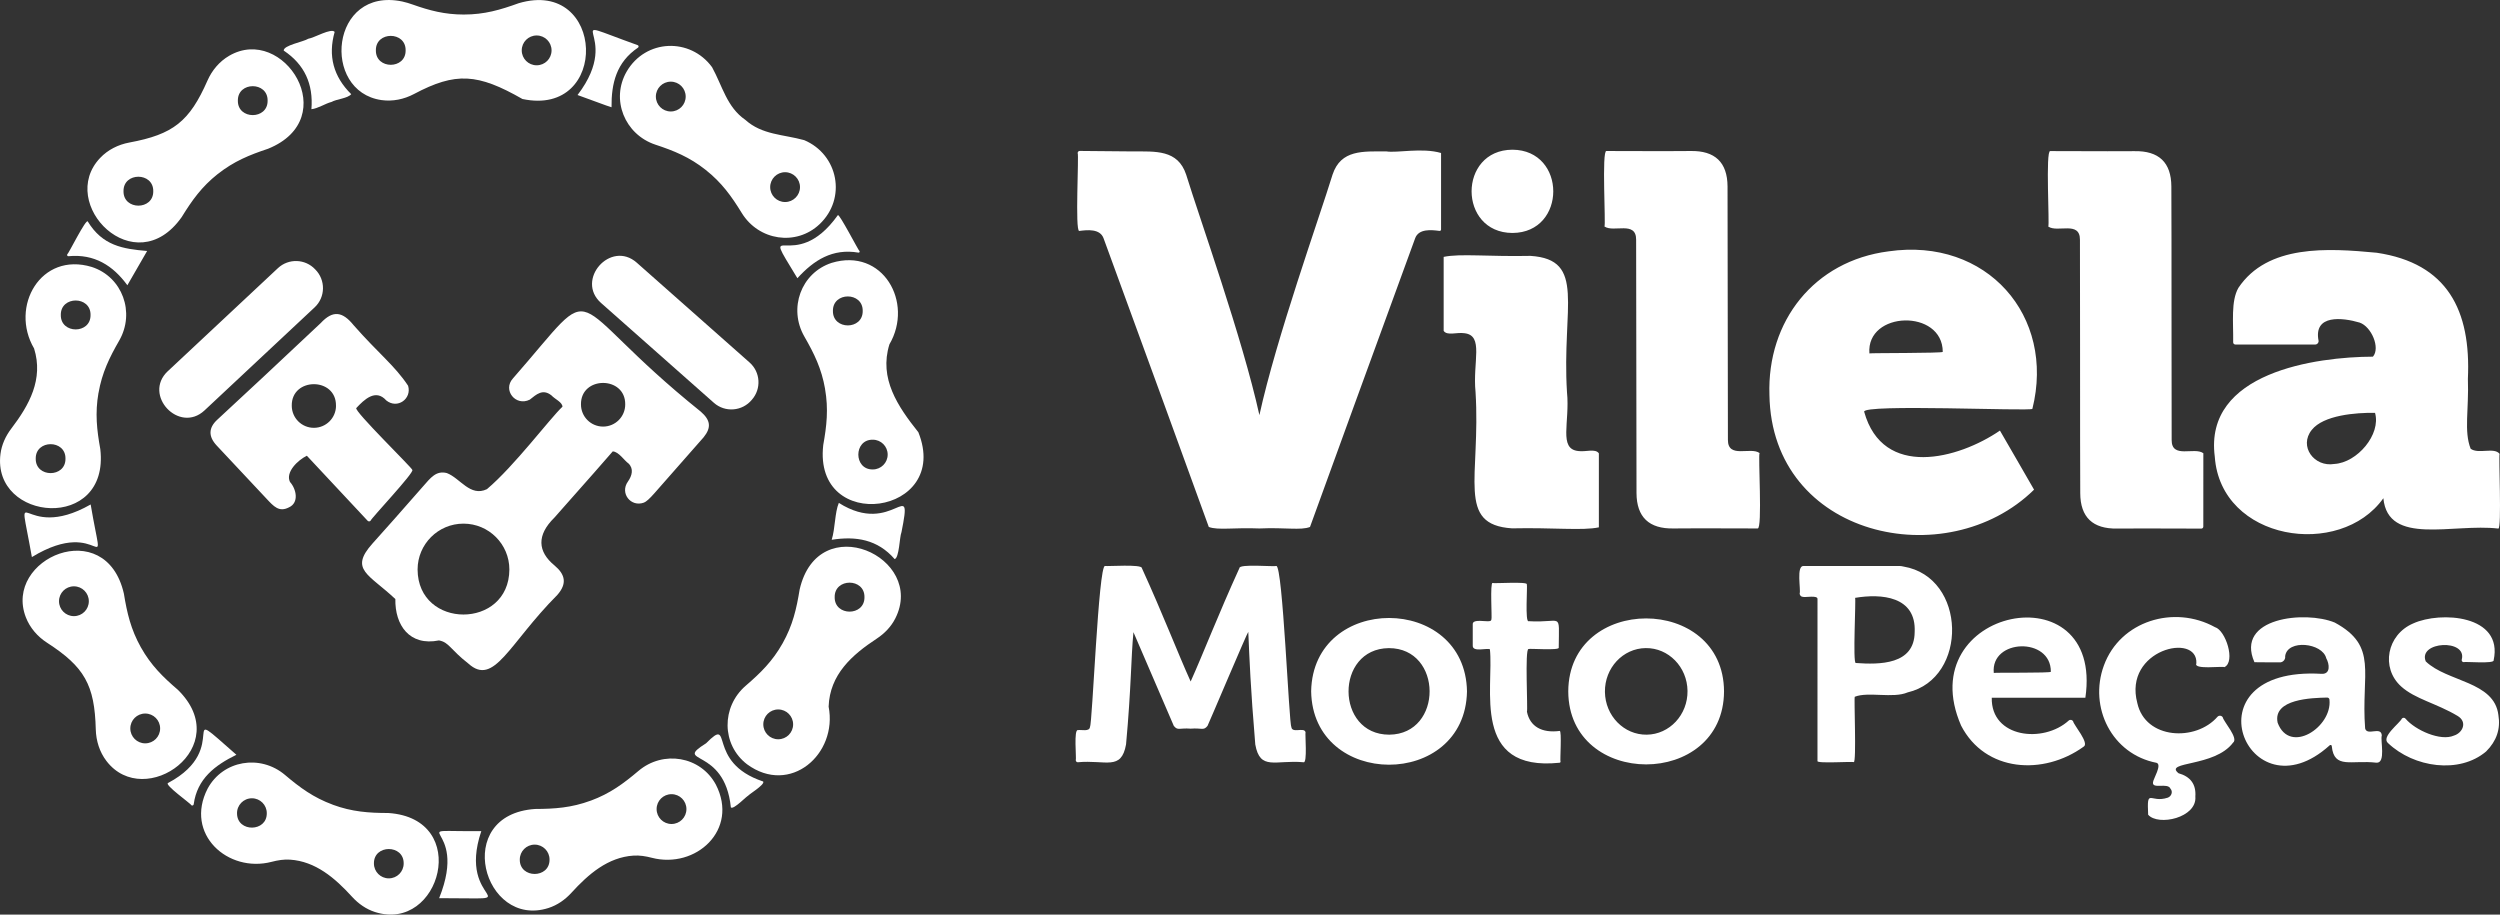 <svg xmlns="http://www.w3.org/2000/svg" viewBox="0 0 668.97 244.74" fill="#FFFFFF"><rect x="0" y="0" width="668.97" height="244.74" fill="#333333" stroke="none"/><path d="M124.1 3.89c5.52 0 9.81-1.26 14.72-3.04 23.17-6.82 24.45 30.62.98 25.64-12-6.85-17.83-7.27-29.03-1.33-2.66 1.41-5.7 2.04-8.69 1.62-16.22-2.32-13.73-30.47 5.6-26.37.95.2 1.87.5 2.79.82 4.47 1.58 8.53 2.66 13.63 2.66m-15.56 9.58c.08-5.16-8.04-5.16-7.96 0-.08 5.16 8.04 5.16 7.96 0m39.05.01c0-2.2-1.78-3.99-3.99-3.99s-3.99 1.78-3.99 3.99c0 2.2 1.78 3.99 3.99 3.99s3.99-1.78 3.99-3.99"/><path d="M154.54 25.43c13.05-17.06-7.23-21.71 16.09-13.35.28.09.34.49.1.66-5.8 3.91-7.16 9.6-7.09 15.96-.15.06-8.95-3.27-9.09-3.27ZM88.7 27.28c-1.68.43-3.61 1.76-5.37 1.94.54-6.71-1.83-11.97-7.41-15.68-.1-1.42 5.27-2.34 6.57-3.17 1.56-.22 6.19-2.96 7.06-1.83-1.82 6.39-.34 11.94 4.43 16.66-.98 1.16-3.87 1.28-5.29 2.09Z"/><path d="M199.44 32.07c4.45 4.03 10.15 3.88 15.76 5.43 9.13 3.87 11.41 15.58 4.11 22.49-6.27 5.94-16.28 4.4-20.82-2.99-2.74-4.46-5.33-8.11-9.66-11.54s-8.48-5.11-13.45-6.75c-8.23-2.73-12.02-12.11-7.68-19.58 5.06-8.69 16.98-9.15 22.84-1.15 2.8 5.1 3.96 10.69 8.9 14.09m-15.96-6.23c0-2.2-1.78-3.99-3.99-3.99s-3.99 1.78-3.99 3.99c0 2.2 1.78 3.99 3.99 3.99s3.99-1.78 3.99-3.99m30.59 24.23c0-2.2-1.79-3.99-3.99-3.99s-3.99 1.79-3.99 3.99c0 2.21 1.79 3.99 3.99 3.99s3.99-1.79 3.99-3.99M58.28 46.55c-4.33 3.43-6.91 7.08-9.66 11.54-12.54 17.78-33.45-3.58-21.83-15.82 2.07-2.19 4.85-3.58 7.82-4.13 11.76-2.18 16.09-5.63 20.9-16.56 1.21-2.76 3.21-5.14 5.81-6.65 14.56-8.5 30.59 16.73 10.4 24.88-4.96 1.65-9.11 3.33-13.44 6.75Zm13.33-19.62c.08-5.16-8.04-5.16-7.96 0-.08 5.16 8.04 5.16 7.96 0m-30.6 24.23c.07-5.16-8.04-5.16-7.96 0-.08 5.16 8.04 5.16 7.96 0"/><path d="M224.21 57.57c.42-.39 5.55 9.58 5.79 9.63.12.19-.06.44-.28.4-6.96-1.19-11.95 2.02-16.35 6.85-10.59-17.46-.97-.29 10.83-16.88ZM39.37 67.16l-5.29 9.17c-3.83-5.26-8.83-8.44-15.77-7.77-.26.03-.45-.28-.31-.5.24.03 5.06-9.71 5.49-8.79 3.94 6.47 9.37 7.34 15.89 7.89Zm131.01 3.12L200.58 97c2.92 2.58 3.19 7.05.61 9.97-2.54 3.09-7.16 3.48-10.16.82l-30.2-26.72c-6.93-6.16 2.57-16.93 9.55-10.79"/><path d="M220.78 104.05c-.95-5.44-2.93-9.45-5.54-13.99-4.33-7.52-.91-17.04 7.3-19.72 13.68-4.15 22.03 10.59 15.46 21.8-2.85 9.14 2.26 16.65 7.74 23.52 8.93 22.27-28.19 27.45-25.45 3.43.92-5.15 1.43-9.6.48-15.04Zm10.07-20.85c.08-5.17-8.05-5.17-7.97 0-.08 5.17 8.05 5.17 7.97 0m6.68 38.44c0-2.2-1.78-3.98-3.98-3.98-5.16-.08-5.16 8.04 0 7.96 2.2 0 3.98-1.78 3.98-3.98M44.9 99.33l29.47-27.58c2.85-2.66 7.31-2.51 9.97.33 2.83 2.81 2.78 7.44-.15 10.17l-29.47 27.58c-6.78 6.31-16.58-4.14-9.83-10.5Zm-18.55 5.81c-.94 5.44-.44 9.89.49 15.04 2.57 22.22-29.07 19.48-26.71 1.27.32-2.47 1.38-4.78 2.89-6.76 4.8-6.31 8.66-13.22 6.1-21.44-6.57-11.18 1.77-25.97 15.45-21.81 8.21 2.67 11.64 12.2 7.32 19.71-2.61 4.54-4.59 8.56-5.53 14Zm-2.12-20.86c.08-5.16-8.04-5.16-7.96 0-.08 5.16 8.04 5.16 7.96 0m-6.71 38.45c.08-5.17-8.04-5.16-7.96 0-.08 5.16 8.04 5.16 7.96 0m132.99-13.89c-.04-1.24-1.99-2-2.95-3.04-2.35-1.85-4.02-.26-5.8 1.14-3.79 1.89-7.32-2.58-4.52-5.66 24.53-28 11.97-21.89 50.28 8.87 2.58 2.25 2.9 4.21.77 6.85-.26.32-4.65 5.31-13.19 15-1.27 1.44-2.2 2.28-2.79 2.49-3.48 1.3-6.52-2.5-4.29-5.63 1.11-1.56 1.6-3.43.16-4.84-1.09-.73-2.62-3.17-4.22-3.23-1.52 1.78-6.72 7.69-15.62 17.73-4.77 4.69-4.5 9.07.06 12.81 2.81 2.36 3.43 4.81.73 7.87-13.02 13.08-16.9 24.64-23.83 18.34-4.89-3.81-5.13-5.68-7.84-6.17-7.91 1.59-11.8-4.11-11.67-11.07-7.11-6.7-12.35-7.85-6.16-14.81 3.46-3.84 7.97-8.93 13.53-15.29 2.07-2.36 3.54-4.34 6.41-3.61 3.58 1.36 6.24 6.45 10.72 4.31 7.35-6.19 16.83-18.89 20.21-22.06Zm16.79-.61c.11-7.68-11.96-7.68-11.84 0 0 3.27 2.65 5.92 5.92 5.92s5.92-2.65 5.92-5.92m-31 44.17c0-6.78-5.5-12.28-12.28-12.28s-12.28 5.5-12.28 12.28c.07 16.06 24.49 16.05 24.56 0m-40.96-43.22c-.75.71 14.97 16.03 15 16.57.55.7-11.1 13.03-11.18 13.59-.2.24-.58.24-.79.01l-16.26-17.4c-2.39 1.16-5.78 4.38-4.52 7.01 1.72 1.91 2.48 5.55-.26 6.8-2.67 1.39-4.1-.27-6.05-2.35-3.58-3.81-8-8.53-13.27-14.16-2.29-2.44-2.24-4.76.14-6.95 7.34-6.77 16.56-15.38 27.66-25.84 3.29-3.53 5.84-3.12 8.84.59 6.53 7.44 10.99 10.78 14.55 16.17 1.05 3.48-2.86 6.32-5.83 3.94-2.87-3.23-5.93-.21-8.03 2.03Zm-5.44-.62c.11-7.68-11.94-7.67-11.83 0 0 3.27 2.65 5.92 5.92 5.92s5.92-2.65 5.92-5.92Z"/><path d="M241.2 142.48c-.49 1.19-.57 6.79-1.8 7.13-4.56-5.26-10.36-6.2-16.85-5.17.95-3.01.82-7.31 1.91-9.87 14.67 9.28 19.93-8 16.75 7.91Zm-216.94-7.49c3.85 22.62 3.44 2.38-15.73 14.08-4.1-23.26-3.16-3.33 15.73-14.08"/><path d="M209.43 172.12c2.7-4.82 3.7-9.18 4.54-14.35 4.98-21.82 33.9-8.69 25.61 7.7-1.12 2.22-2.89 4.05-4.97 5.42-6.62 4.35-12.57 9.59-12.88 18.19 2.47 12.73-10.31 23.9-21.83 15.43-6.86-5.25-6.91-15.37-.34-21.03 3.97-3.42 7.16-6.54 9.87-11.36m21.89-12.33c.08-5.17-8.05-5.17-7.97 0-.08 5.17 8.05 5.17 7.97 0m-19.09 34.04c0-2.2-1.78-3.99-3.99-3.99s-3.99 1.78-3.99 3.99c0 2.2 1.78 3.99 3.99 3.99s3.99-1.78 3.99-3.99M37.69 173.2c2.7 4.82 5.9 7.95 9.88 11.36 15.57 15.21-8.84 32.49-19.09 19.07-1.84-2.41-2.77-5.4-2.85-8.43-.3-11.93-3.02-16.74-13.05-23.22-2.53-1.63-4.57-3.98-5.66-6.79-6.09-15.74 21.38-27.58 26.23-6.34.84 5.16 1.85 9.53 4.54 14.35m-13.92-12.32c0-2.2-1.78-3.99-3.99-3.99s-3.99 1.78-3.99 3.99c0 2.2 1.78 3.99 3.99 3.99s3.99-1.78 3.99-3.99m19.08 34.04c0-2.2-1.78-3.99-3.99-3.99s-3.99 1.78-3.99 3.99c0 2.2 1.78 3.99 3.99 3.99s3.99-1.78 3.99-3.99"/><path d="M45 209.5c17.66-9.39 1.33-22.37 18.26-7.53-5.73 2.81-10.5 6.39-11.43 13.26-.04.29-.42.43-.64.23.01-.33-7.45-5.58-6.19-5.96m155.2 3.47c-.1-.29-3.91 3.83-4.63 3.08-1.66-16.42-15.72-11.43-6.63-17.16 7.56-7.61-.3 5.07 15.28 10.23.57.86-4.28 3.7-4.02 3.84Z"/><path d="M158.07 214.25c5.18-1.91 8.77-4.58 12.77-7.96 6.62-5.6 16.6-3.95 20.71 3.65 6.26 12.16-5.41 22.65-17.14 19.59-1.6-.42-3.25-.69-4.9-.58-6.83.45-12.01 4.91-16.62 9.96-1.68 1.84-3.76 3.3-6.13 4.06-17.47 5.6-25.9-25.01-3.56-26.5 5.23-.02 9.7-.32 14.87-2.23Zm25.61 2.25c0-2.2-1.78-3.99-3.99-3.99s-3.99 1.78-3.99 3.99c0 2.2 1.78 3.99 3.99 3.99s3.99-1.78 3.99-3.99m-36.63 13.49c0-2.2-1.78-3.98-3.98-3.98s-3.98 1.78-3.98 3.98c-.08 5.16 8.04 5.16 7.96 0m-58.01-14.66c5.18 1.91 9.64 2.21 14.88 2.22 22.33 1.48 13.93 32.1-3.56 26.5-2.37-.76-4.45-2.22-6.13-4.06-4.61-5.06-9.8-9.51-16.63-9.96-1.65-.11-3.29.16-4.89.58-11.71 3.07-23.42-7.42-17.15-19.59 4.11-7.6 14.09-9.25 20.71-3.65 3.99 3.38 7.59 6.04 12.77 7.95Zm-17.65 2.26c0-2.2-1.78-3.98-3.98-3.98-2.24 0-4.05 1.85-3.98 4.1.07 5.07 8.04 4.97 7.96-.12m36.63 13.47c.08-5.16-8.04-5.16-7.96 0 0 2.2 1.78 3.98 3.98 3.98s3.98-1.78 3.98-3.98"/><path d="M128.79 222.4c-6.83 20.18 14.3 17.92-11.28 17.94 8.33-20.74-11.1-17.74 11.28-17.94"/><path d="M337 111.08c4.54-20.7 15.93-52.53 19.58-64.37 2.24-6.73 8.19-6.18 14.38-6.2 2.85.48 9.59-1.06 14.65.43v20.48c0 .22-.2.4-.42.37-2.12-.28-5.55-.66-6.51 1.96-12.25 33.53-21.63 59.29-28.14 77.26-2.49.97-6.64.09-13.54.4-6.91-.28-11.04.53-13.54-.4-6.51-17.97-15.89-43.72-28.16-77.25-.96-2.62-4.39-2.24-6.51-1.96-1.17.09-.04-20.42-.42-20.85 0-.31.25-.57.56-.56 6.2.08 10.9.12 14.09.13 6.19.02 12.14-.53 14.38 6.2 3.62 11.77 15.06 43.73 19.6 64.36m67.71-71.02c14.57.07 14.57 22.22 0 22.28-14.57-.07-14.57-22.22 0-22.28m33.14 50.89c0-17.07-.02-26.01-.04-26.81.03-5.14-6.06-1.82-8.48-3.54.41-.32-.78-20.4.53-20.19 12.92.05 20.44.05 22.49 0 6.57-.13 9.88 3.03 9.92 9.46.03 5.05.05 18.72.06 41 0 17.07.02 26.01.04 26.81-.04 5.16 6.11 1.79 8.48 3.56-.45.29.82 20.43-.53 20.17-12.92-.05-20.44-.05-22.49 0-6.57.13-9.88-3.03-9.92-9.46-.03-5.05-.05-18.72-.06-41m118.75.02c0-17.07-.02-26.01-.03-26.81.03-5.14-6.06-1.82-8.48-3.54.4-.31-.78-20.41.53-20.19 12.91.05 20.45.05 22.5.02 6.57-.13 9.88 3.02 9.91 9.45.03 5.06.05 18.73.05 41.01 0 17.07.01 26.01.03 26.81-.04 5.16 6.11 1.79 8.48 3.56l-.01 19.64c0 .29-.24.53-.53.53-12.92-.05-20.44-.05-22.49-.01-6.57.12-9.88-3.03-9.91-9.46-.03-5.05-.05-18.72-.05-41.01m-57.77 19.21c5.01 18.04 25.21 12.66 36.33 5.04.09.06 9.06 15.74 9.13 15.81-23.33 22.93-70.22 12.78-70.81-25.36-.65-19.74 11.95-35.85 31.88-38.41 26.25-3.79 44.71 17.26 38.48 42.15-.62.69-45.47-1.37-45.01.77m1.4-15.61c.14-.13 19.66-.04 19.63-.41-.03-11.58-20.52-10.98-19.63.41m137.53 38.75c-11.59 16.32-43.54 11.41-45.11-11.12-2.96-22.59 27.13-26.71 42.32-26.76 2.02-2.32-.38-8.03-3.56-9.12-4.54-1.35-12.39-2.27-10.99 4.86.08.53-.35 1.01-.89 1.01h-21.37c-.33 0-.6-.27-.59-.6.08-5.4-.63-10.97 1.39-14.55 7.8-11.66 23.86-10.66 37.01-9.41 18.95 2.81 25.26 15.42 24.41 33.72.3 8.25-1.11 14.05.74 18.73 2.09 1.53 6.25-.51 7.75 1.37-.31.33.61 20.09-.35 19.99-12.12-1.44-29.52 4.73-30.76-8.12m-2.23-22.85c-5.17-.08-13.8.62-16.93 4.57-3.53 4.39.65 10.02 6.04 9.11 6.12-.34 12.55-7.92 10.89-13.68m-216.22-5.52c.82 8.04-2.33 15.16 3 15.74 2.02.3 4.58-.75 5.53.62v19.8c-4.4.94-12.09.03-23.23.27-15.01-.97-8.35-13.62-9.77-36.48-.82-8.05 2.33-15.16-3-15.74-2.02-.3-4.58.75-5.53-.62v-19.8c4.4-.94 12.09-.03 23.23-.27 15.01.97 8.35 13.62 9.77 36.48m-100.7 77.41c3.47-7.73 7.39-17.94 13.05-30.35-.07-1.18 9.31-.31 9.87-.56 1.72-.16 3.4 42.41 4.02 43.04.13 1.89 3.49-.04 3.8 1.46-.17.34.54 8.39-.54 8.02-7.49-.69-11.64 2.37-12.91-4.77-1.28-15.36-1.55-22.77-1.87-30.12-.18-.08-10.82 25.11-10.91 25.16-1.09 1.35-1.44.5-4.51.74-3.07-.24-3.42.61-4.51-.74l-10.8-25.08c-.66 6.85-.58 14.78-1.98 30.04-1.28 7.14-5.4 4.07-12.91 4.77-.3 0-.54-.24-.54-.54.21-.49-.6-8.37.59-8.06.87-.16 3.12.51 3.21-.88.63-.64 2.28-43.2 4.01-43.04.63.14 9.88-.53 9.87.56 5.67 12.41 9.57 22.64 13.06 30.35m163.87-22.64c-.5 0-.91-.41-.91-.91.37-.99-.99-7.54 1.09-7.36h25.54q.585 0 1.14.15c16.96 2.84 17.38 29.89 1.12 33.68-3.88 1.68-10.58-.27-14.14 1.17-.25.3.49 17.51-.27 17.5-.16-.25-9.99.44-9.71-.31V160.3c.1-1.11-3.34-.38-3.86-.58m13.92.26c.27.33-.66 17.46.18 17.43 6.4.46 15.68.48 15.76-8.23.49-9.68-8.96-10.38-15.94-9.2m-87.39 13.69c-1.02-.02-.14 16.3-.42 16.77.79 3.98 4.01 5.77 8.76 5.15.62-.14.04 8.05.23 8.23 0 .15-.11.27-.26.28-23.76 2.49-17.53-20.06-18.64-30.38-.9-.34-4.61.82-4.59-.92v-5.75c-.11-1.54 3.75-.61 4.5-.85.28 0 .5-.22.5-.5.19-.11-.41-9.98.32-9.7.23.2 9.46-.44 9.15.36.22.25-.54 10.4.5 9.86 9.1.59 8.1-2.86 8.04 7.07.34.83-7.88.19-8.09.38m-58.16 11.29c.5-26.18 41.3-26.1 41.7.07-.5 26.18-41.3 26.1-41.7-.07m20.79-11.53c-14.46.14-14.34 23.18.12 23.16 14.46-.14 14.34-23.18-.12-23.16m89.69 11.58c-.11 26.05-41.57 26.04-41.68 0 .11-26.04 41.57-26.04 41.68 0m-20.96-11.59c-6.1.07-10.99 5.32-10.91 11.72s5.09 11.53 11.19 11.45c6.1-.07 10.99-5.32 10.91-11.72s-5.09-11.53-11.19-11.45"/><path d="M558.02 186.71h-25.05c-.23 10.74 13.82 12.28 20.61 6.09.36-.31.93-.2 1.16.21.13.96 4.47 5.91 2.8 6.8-10.71 7.74-26.31 6.86-32.77-5.64-13.7-31.47 38.28-41.98 33.25-7.46m-24.51-6.64c.14-.13 15.29.06 15.27-.31.09-9.39-16.16-8.87-15.27.31m54.21-2.55c.47-8.42-19.62-3.75-15.8 10.61 2.15 9.75 15.66 10.36 21.46 3.66.4-.42 1.13-.34 1.41.17.22 1.15 4.32 5.62 2.74 6.78-4.93 6.58-18.63 4.9-14.58 8.17 3.09.87 4.74 2.85 4.5 6.23.5 5.68-9.94 7.99-12.63 4.87-.36-7.42.5-2.99 5.24-4.56 1.01-.36 1.44-1.62.74-2.39-.7-1.75-4.98.23-4.68-1.74.05-.88 2.5-4.72.94-5.2-11.91-2.29-18.19-14.82-14.09-26.02 4.35-11.95 18.77-16.33 29.73-10.28 2.84.81 5.59 9.24 2.53 10.7-.58-.32-8.34.74-7.51-1"/><path d="M623.37 199.46c-22.01 19.89-38.83-21.28-2.14-19.15 2.5.12 2.08-2.68 1.25-4.16-1-4.14-10.41-5.16-11-.57.12.8-.44 1.54-1.24 1.66-.19.05-6.76-.06-6.98-.04-5.26-11.95 13.62-13.88 21.49-10.61 11.74 6.35 7 13.49 8.13 28.33.52 2.12 4.31-.71 4.46 1.89-.44 1.24 1.17 7.47-1.44 7.28-6.71-.79-11.32 1.8-11.94-4.39.04-.32-.4-.49-.59-.23Zm-.03-12.17c.02-.35-.27-.64-.62-.63-3.98.09-14.63.33-13.25 6.74 3.24 8.64 14.6 1.15 13.87-6.11m19.38 4.99c.26-.31.78-.28 1 .06 2.58 3.04 9.35 6.08 12.93 4.49 2.31-.7 3.7-3.63.97-5.26-5.67-3.39-11.36-4.5-15.1-7.88-5.51-4.98-3.82-13.86 3.23-16.87 7.3-3.32 24.15-2.31 21.52 9.85.29 1.03-7.66.31-8.02.51-.34 0-.61-.33-.52-.66 1.54-5.65-11.79-4.93-9.63.46 5.7 5.53 18.35 5.28 19.44 14.36.62 3.69-.47 6.94-3.28 9.74-7.18 6.1-19.35 4.3-26.21-2.2-2.05-1.63 3.08-5.33 3.67-6.6"/></svg>